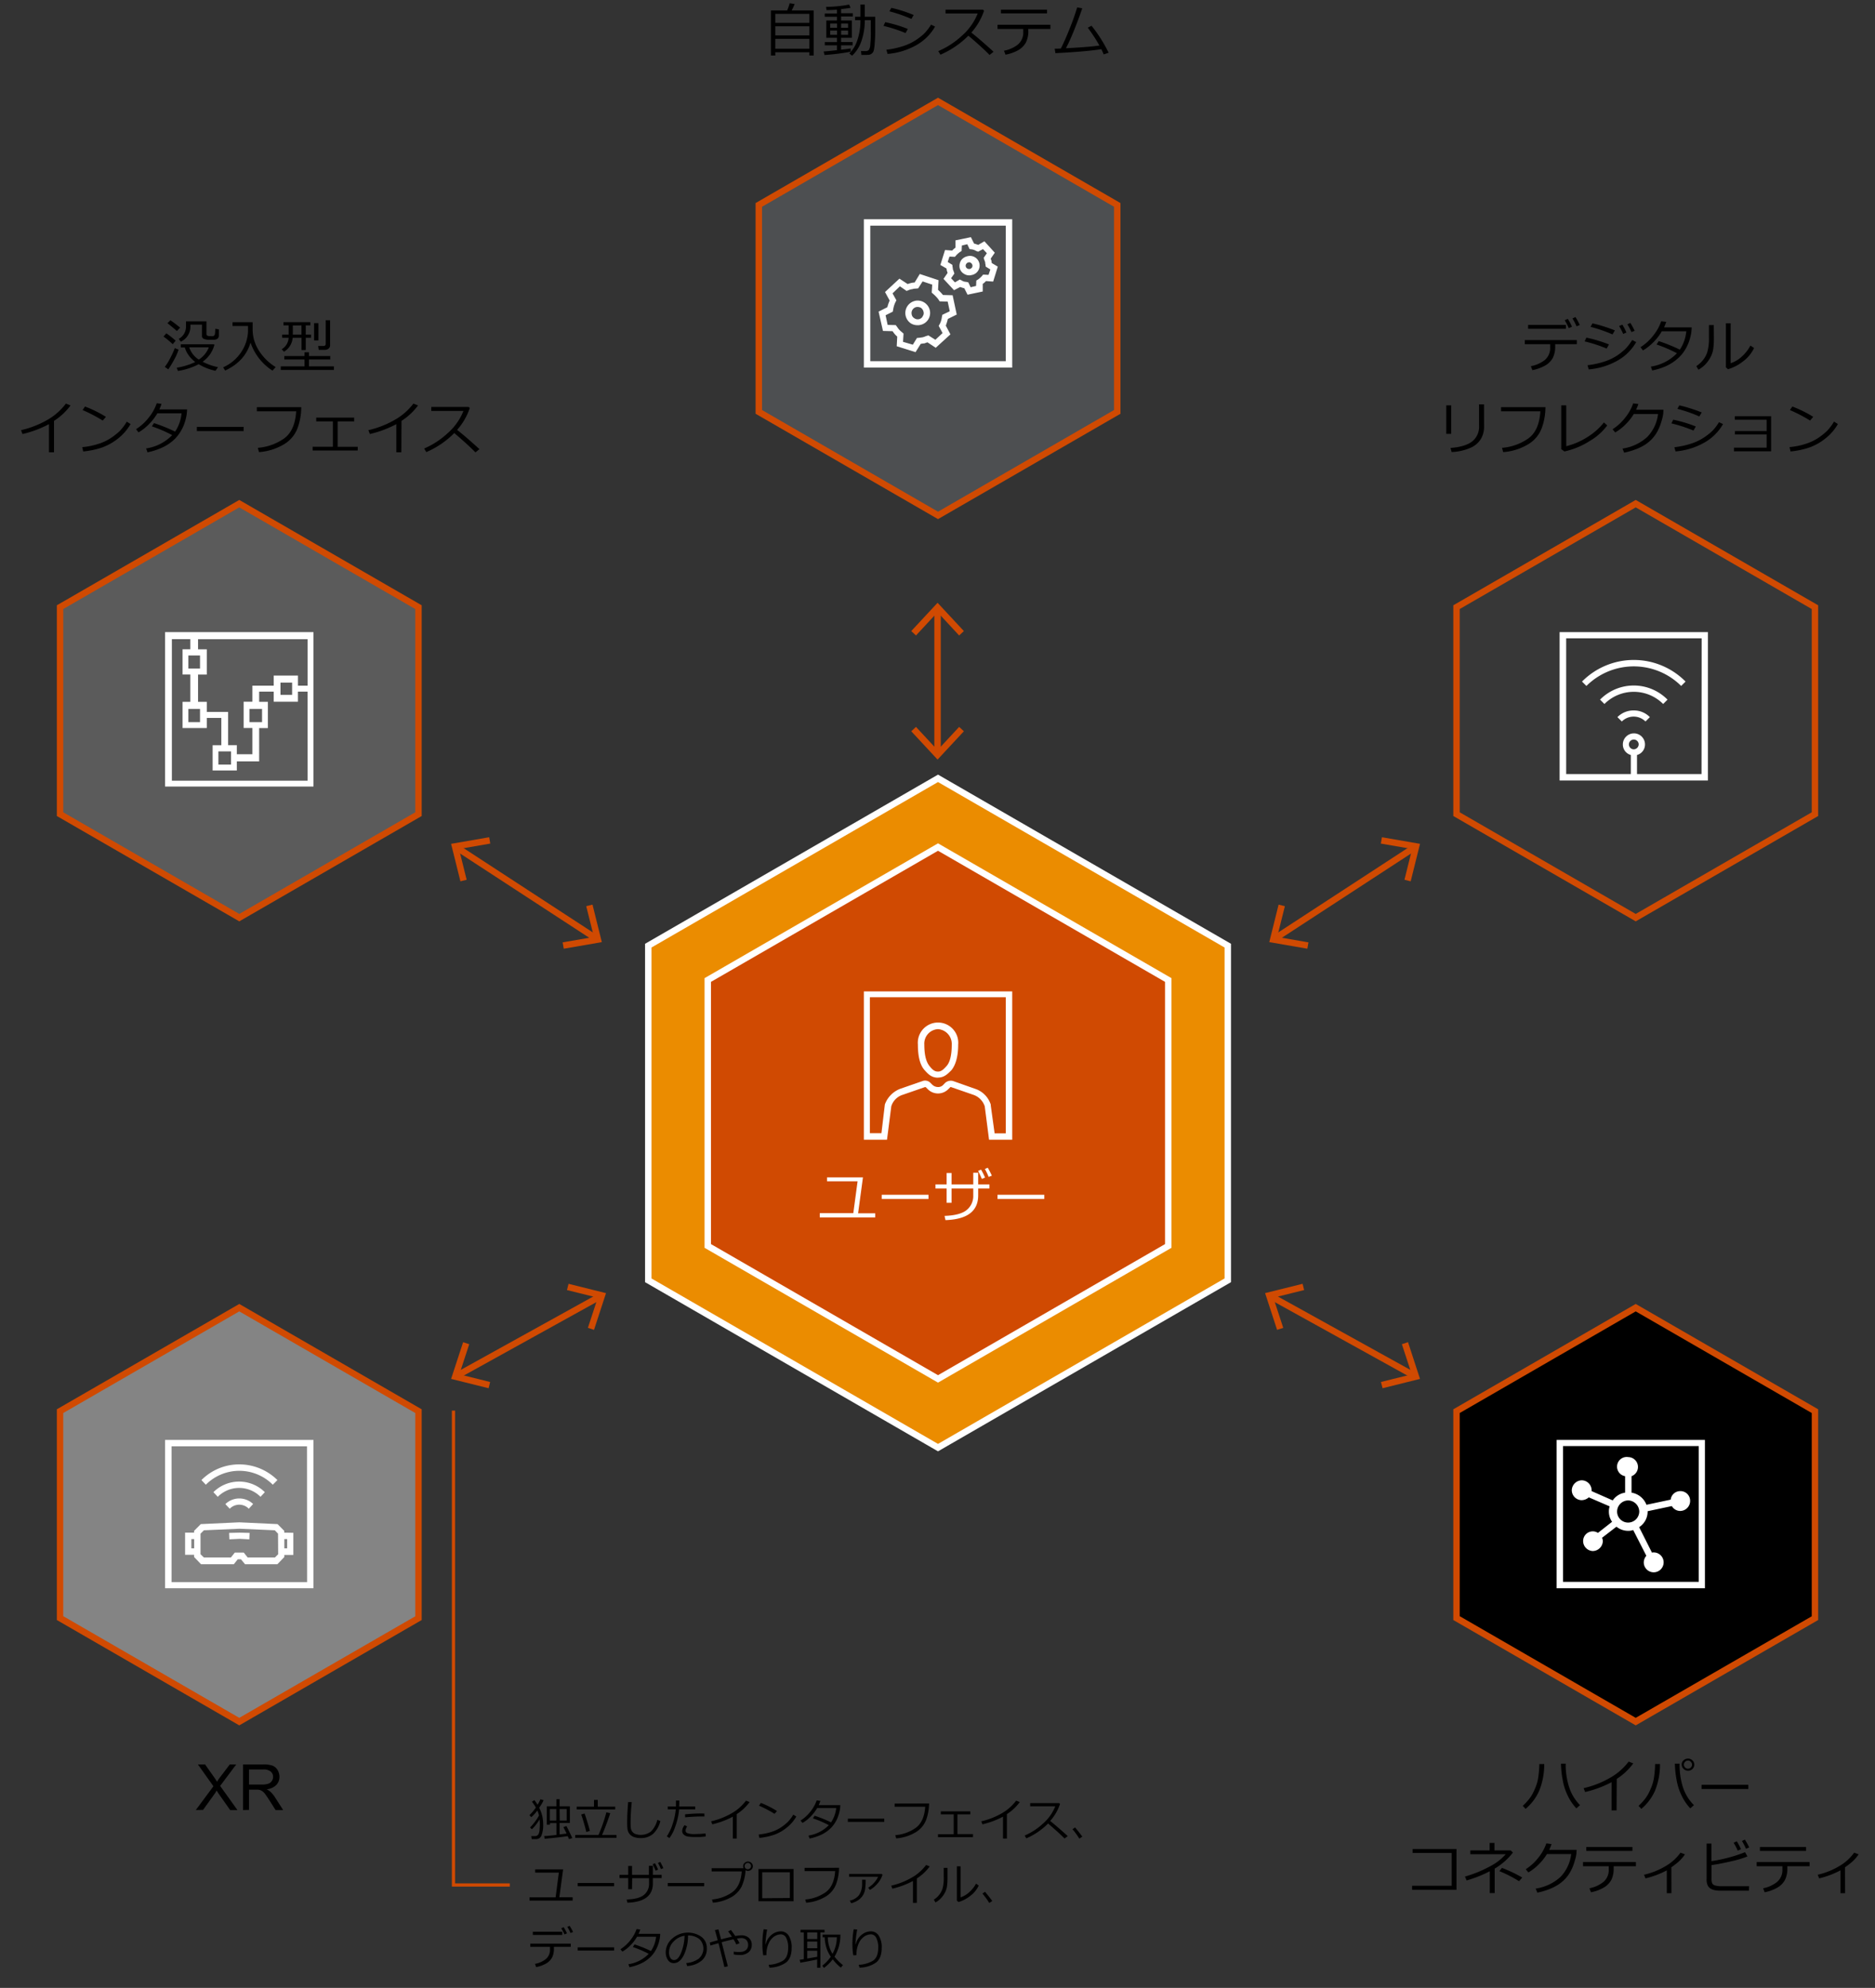 <svg xmlns="http://www.w3.org/2000/svg" viewBox="0 0 583 617.95"><rect x="0" y="0" width="583" height="617.95" fill="#333333" stroke="none"/><defs><style>.cls-1,.cls-11{fill:none;stroke:#d04a02;}.cls-1,.cls-10,.cls-11,.cls-2{stroke-miterlimit:10;}.cls-2{fill:#eb8c00;}.cls-10,.cls-2{stroke:#fff;}.cls-10,.cls-11,.cls-2{stroke-width:2px;}.cls-10,.cls-2,.cls-3,.cls-5,.cls-6,.cls-7,.cls-8,.cls-9{fill-rule:evenodd;}.cls-3{fill:#4d4f51;}.cls-10,.cls-4{fill:#d04a02;}.cls-5{fill:#5b5b5b;}.cls-6{fill:#848484;}.cls-7{fill:#373737;}.cls-12,.cls-9{fill:#fff;}</style></defs><g id="レイヤー_4" data-name="レイヤー 4"><path d="M165.37,568.63l-.56-.54a17.76,17.76,0,0,0,2.79-3.74,8.71,8.71,0,0,0-.52-1.54,12.53,12.53,0,0,1-1.89,2.07l-.57-.63a14.57,14.57,0,0,0,2-2.36,12.09,12.09,0,0,0-1.23-1.81l.76-.5a12,12,0,0,1,1,1.44,11.68,11.68,0,0,0,.88-1.71l1,.3a13.67,13.67,0,0,1-1.38,2.33,11.15,11.15,0,0,1,1.24,5.13,8.67,8.67,0,0,1-.53,3.5,1.71,1.71,0,0,1-1.62,1.12h-1.4l-.15-.92h1.14a1.27,1.27,0,0,0,.74-.21,1.21,1.21,0,0,0,.47-.64,3.86,3.86,0,0,0,.23-1c0-.38.07-.94.08-1.66v-.19a12.45,12.45,0,0,0-.09-1.5A13.36,13.36,0,0,1,165.37,568.63Zm4,3-.17-.89c.84,0,2.11-.15,3.81-.34v-3.68h-2v.5h-1V561.5H173v-2.21h1v2.21h3.19v5.18H174v3.57l2.17-.28c-.43-.92-.77-1.59-1-2l.93-.34c.19.32.51.93.94,1.82s.74,1.53.89,1.93l-1,.31c-.1-.22-.23-.53-.41-.92Q174.26,571.13,169.35,571.59Zm1.6-5.7h2v-3.58h-2Zm3.07,0h2.17v-3.58H174Z"/><path d="M178.85,571.29v-.89h7.24q.57-1.23,1.35-3.45a36.28,36.28,0,0,0,1.09-3.58l1.21.27c-.24.77-.63,1.9-1.19,3.4s-1,2.61-1.35,3.36h4.5v.89Zm.46-8.81v-.87h5.38v-2.1h1.17v2.1h5.43v.87Zm3,7c-.18-.77-.45-1.74-.79-2.93s-.62-2-.82-2.49l1.05-.34c.21.54.51,1.43.89,2.69s.63,2.17.77,2.74Z"/><path d="M205.33,566.08a8,8,0,0,1-2.28,4,5.72,5.72,0,0,1-3.87,1.29,6.32,6.32,0,0,1-1.64-.19,3.47,3.47,0,0,1-1.23-.55,2.86,2.86,0,0,1-.82-.91,3.53,3.53,0,0,1-.39-1.2,17.14,17.14,0,0,1-.09-2.12q0-2.52.3-6.2h1.13a59.66,59.66,0,0,0-.37,6.25c0,.64,0,1.17.05,1.61a2.58,2.58,0,0,0,.39,1.2,2.22,2.22,0,0,0,1.05.84,5.18,5.18,0,0,0,4.82-.75,7.5,7.5,0,0,0,2-3.64Z"/><path d="M211.23,559.71q0,.76-.06,1.83h5v.91h-5a21.28,21.28,0,0,1-1.16,5.21,12.73,12.73,0,0,1-1.86,3.71l-.81-.53a14.85,14.85,0,0,0,1.78-3.78,19.79,19.79,0,0,0,1-4.61h-2.49v-.91h2.55c0-.58,0-1.2,0-1.83Zm8.21,11.16a19,19,0,0,1-2.94.18,17.6,17.6,0,0,1-2.46-.13,2.54,2.54,0,0,1-1.4-.59,1.46,1.46,0,0,1-.52-1.14,2.74,2.74,0,0,1,.78-1.84l.77.44a2.17,2.17,0,0,0-.5,1.29.88.88,0,0,0,.46.73,6.43,6.43,0,0,0,2.62.31,25.93,25.93,0,0,0,3.13-.19Zm-.41-7.11v.89h-.61c-1.64,0-3.43.09-5.38.28L213,564a49.7,49.7,0,0,1,5.28-.28Z"/><path d="M229.08,571.52h-1.21v-6.8a26.57,26.57,0,0,1-6.4,2.38l-.36-.93a23.14,23.14,0,0,0,7-2.87,14.55,14.55,0,0,0,3.84-3.56l1.13.44a14.62,14.62,0,0,1-4,3.74Z"/><path d="M247.6,564.68a11.89,11.89,0,0,1-3,3.46,13.36,13.36,0,0,1-3.81,2.18,20.32,20.32,0,0,1-4.66,1l-.24-1.05a18.48,18.48,0,0,0,4-.82,12,12,0,0,0,3-1.43,15.63,15.63,0,0,0,2.06-1.66,11.62,11.62,0,0,0,1.71-2.27Zm-6-1.73-.77.89A37.25,37.25,0,0,0,236,561.3l.59-.85A28.88,28.88,0,0,1,241.64,563Z"/><path d="M255.08,559.81a11.13,11.13,0,0,1-.52,1.33h6.71c0,.67-.08,1.14-.13,1.44a12.41,12.41,0,0,1-.67,2.38,9.89,9.89,0,0,1-1.16,2.14,9.32,9.32,0,0,1-1.82,1.91,10.94,10.94,0,0,1-2.55,1.51,16,16,0,0,1-3.22,1l-.32-.93a11.14,11.14,0,0,0,6.3-3.23,33.52,33.52,0,0,0-4.93-2.12l.53-.81a38.81,38.81,0,0,1,5.1,2.06,9.64,9.64,0,0,0,1.6-4.44h-5.92a13.12,13.12,0,0,1-2.1,2.71,11.72,11.72,0,0,1-2.46,1.91l-.6-.74a12.25,12.25,0,0,0,3.17-2.92,11.36,11.36,0,0,0,1.84-3.35Z"/><path d="M274.94,566.34H263.63v-1h11.31Z"/><path d="M288.88,560.61a15.17,15.17,0,0,1-.85,4.93,7.72,7.72,0,0,1-3.27,4,13.69,13.69,0,0,1-6.1,1.93l-.28-1a12.78,12.78,0,0,0,6.3-2.23q2.67-1.89,3-6.6h-9.51v-1Z"/><path d="M302.52,571.09H291.65v-.92h4.88V564h-4v-.93h9.17V564h-4v6.14h4.85Z"/><path d="M313.08,571.52h-1.21v-6.8a26.57,26.57,0,0,1-6.4,2.38l-.36-.93a23.14,23.14,0,0,0,7-2.87,14.55,14.55,0,0,0,3.84-3.56l1.13.44a14.62,14.62,0,0,1-4,3.74Z"/><path d="M332,570.76l-1,.75c-1.25-1.28-3-2.84-5.12-4.66a21.43,21.43,0,0,1-6.76,4.61l-.52-.87a19.77,19.77,0,0,0,5.61-3.64,13.93,13.93,0,0,0,3.91-5.45h-7.8v-1h9l.28.26a15,15,0,0,1-3.07,5.29Q328.66,567.74,332,570.76Z"/><path d="M336.53,570.94l-.94.6a21.88,21.88,0,0,0-2.12-2.91l.8-.56C335.27,569.25,336,570.2,336.53,570.94Z"/><path d="M178.05,590.8h-13.4v-1h8.11l1-7.69H166.4v-1h8.69l-1.17,8.67h4.13Z"/><path d="M190.94,586.34H179.63v-1h11.31Z"/><path d="M196.52,587.27h-1.19v-3.46h-2.7v-1h2.7v-2.76h1.19v2.76h5.25V580H203v2.81h2.72v1H203v1.66q0,5.73-7.91,6l-.23-1q3.84-.13,5.39-1.46a4.34,4.34,0,0,0,1.56-3.48v-1.69h-5.25Zm8.1-6.09-.77.32c-.18-.45-.49-1.1-.91-2l.72-.3A16.53,16.53,0,0,1,204.62,581.18Zm1.65-.46-.78.29a11.9,11.9,0,0,0-.91-1.91l.7-.31A19,19,0,0,1,206.27,580.72Z"/><path d="M218.94,586.34H207.63v-1h11.31Z"/><path d="M231.82,581.37a14.07,14.07,0,0,1-1.24,5.1,8.13,8.13,0,0,1-3.27,3.32,14,14,0,0,1-5.64,1.68l-.28-1a12.7,12.7,0,0,0,6.24-2.23c1.78-1.26,2.77-3.42,3-6.5h-9.36v-1h9.93a1.42,1.42,0,0,1-.14-.63,1.37,1.37,0,0,1,.44-1,1.58,1.58,0,0,1,1.1-.43,1.46,1.46,0,0,1,1.05.42,1.41,1.41,0,0,1,.44,1.05,1.36,1.36,0,0,1-.43,1,1.55,1.55,0,0,1-1.06.43A1.5,1.5,0,0,1,231.82,581.37Zm.71-.31a1,1,0,0,0,.69-.28.92.92,0,0,0,.3-.69,1,1,0,0,0-.29-.7.93.93,0,0,0-.7-.29,1,1,0,0,0-1,1,.94.94,0,0,0,.29.69A1,1,0,0,0,232.53,581.06Z"/><path d="M246.75,591H235.84v-10h10.91Zm-1.16-1V582H237v8.08Z"/><path d="M260.88,580.61a15.17,15.17,0,0,1-.85,4.93,7.72,7.72,0,0,1-3.27,4,13.69,13.69,0,0,1-6.1,1.93l-.28-1a12.78,12.78,0,0,0,6.3-2.23q2.67-1.89,3-6.6h-9.51v-1Z"/><path d="M274.41,582.77a7.91,7.91,0,0,1-1.39,2.54,9.4,9.4,0,0,1-2.54,2.19l-.53-.71a7.31,7.31,0,0,0,1.71-1.39,7.46,7.46,0,0,0,1.37-2h-9v-.88H274.1Zm-5.25,1.55a18.21,18.21,0,0,1-.21,3.19,4.78,4.78,0,0,1-.88,2,5,5,0,0,1-1.71,1.46,6.64,6.64,0,0,1-1.69.66l-.44-.8a5.14,5.14,0,0,0,2.82-1.65,5.91,5.91,0,0,0,1-3.29v-1.58Z"/><path d="M285.08,591.52h-1.21v-6.8a26.57,26.57,0,0,1-6.4,2.38l-.36-.93a23.14,23.14,0,0,0,7-2.87,14.55,14.55,0,0,0,3.84-3.56l1.13.44a14.62,14.62,0,0,1-4,3.74Z"/><path d="M294.61,583.7a18.55,18.55,0,0,1-.15,2.63,6,6,0,0,1-.65,2,8,8,0,0,1-1.28,1.78,6.5,6.5,0,0,1-1.66,1.27l-.51-.86a6.84,6.84,0,0,0,1.58-1.39,6.28,6.28,0,0,0,1.11-2,12.24,12.24,0,0,0,.39-3.6v-2.89h1.17Zm9.72,2.44a8.74,8.74,0,0,1-2.7,3.25,10.68,10.68,0,0,1-3.61,1.87l-.5-.46V580.16h1.15v9.65a7.68,7.68,0,0,0,2.45-1.39,9.76,9.76,0,0,0,2.36-2.88Z"/><path d="M308.53,590.94l-.94.6a21.88,21.88,0,0,0-2.12-2.91l.8-.56C307.27,589.25,308,590.2,308.53,590.94Z"/><path d="M172.23,605.69a6,6,0,0,1-.57,2.82,4.82,4.82,0,0,1-1.8,1.82,9.56,9.56,0,0,1-3.15,1.15l-.36-1a7.65,7.65,0,0,0,3.4-1.52,3.76,3.76,0,0,0,1.26-3.06v-.71h-6.13v-1h12.59v1h-5.24Zm2.59-4.2h-9.14v-1h9.14Zm1.48-.51-.78.35a15.91,15.91,0,0,0-1-1.91l.73-.34A13.18,13.18,0,0,1,176.3,601Zm1.88-.41-.78.32a13,13,0,0,0-1-1.9l.72-.33A17.26,17.26,0,0,1,178.18,600.57Z"/><path d="M190.94,606.34H179.63v-1h11.31Z"/><path d="M199.08,599.81a11.13,11.13,0,0,1-.52,1.33h6.71c0,.67-.08,1.14-.13,1.44a12.41,12.41,0,0,1-.67,2.38,9.89,9.89,0,0,1-1.16,2.14,9.32,9.32,0,0,1-1.82,1.91,10.94,10.94,0,0,1-2.55,1.51,16,16,0,0,1-3.22,1l-.32-.93a11.14,11.14,0,0,0,6.3-3.23,33.52,33.52,0,0,0-4.93-2.12l.53-.81a38.81,38.81,0,0,1,5.1,2.06,9.64,9.64,0,0,0,1.6-4.44h-5.92a13.12,13.12,0,0,1-2.1,2.71,11.72,11.72,0,0,1-2.46,1.91l-.6-.74a12.25,12.25,0,0,0,3.17-2.92,11.36,11.36,0,0,0,1.84-3.35Z"/><path d="M213.65,611.15l-.27-.92a7.76,7.76,0,0,0,3.76-1.28,4.11,4.11,0,0,0,.31-6.19,5.62,5.62,0,0,0-3.52-1.11,14.19,14.19,0,0,1-1.32,6.14q-1.25,2.46-3.12,2.46a2.11,2.11,0,0,1-1.83-1,4.21,4.21,0,0,1-.66-2.4,5.62,5.62,0,0,1,2-4.22,7.36,7.36,0,0,1,9.08-.57,4.25,4.25,0,0,1,1.69,3.56,4.71,4.71,0,0,1-1.7,3.93A7.94,7.94,0,0,1,213.65,611.15Zm-.8-9.41a5.82,5.82,0,0,0-3.41,1.8,4.75,4.75,0,0,0-1.42,3.37,3.18,3.18,0,0,0,.41,1.69,1.31,1.31,0,0,0,1.16.7c.86,0,1.6-.8,2.23-2.39A14.88,14.88,0,0,0,212.85,601.74Z"/><path d="M226.31,611.24l-1.08.22q-.51-2.31-1.83-7.41c-.87.24-1.7.49-2.51.73l-.18-.94,2.45-.7c-.32-1.25-.62-2.3-.88-3.15l1.1-.24.83,3.11c1.28-.35,2.41-.62,3.37-.82-.42-.63-.81-1.18-1.17-1.64l.86-.46c.28.34.73,1,1.36,1.89a11.3,11.3,0,0,1,1.92-.22,3.26,3.26,0,0,1,2.32.82,2.79,2.79,0,0,1,.88,2.17,2.88,2.88,0,0,1-1,2.26,4.1,4.1,0,0,1-2.77.86,9,9,0,0,1-1.83-.17l0-.88a9.13,9.13,0,0,0,1.53.12,6.38,6.38,0,0,0,1.13-.08,2.44,2.44,0,0,0,.92-.37,1.91,1.91,0,0,0,.66-.72,2.11,2.11,0,0,0,.23-1,2.15,2.15,0,0,0-.56-1.57,2.07,2.07,0,0,0-1.55-.58,8.85,8.85,0,0,0-1.37.15,15.77,15.77,0,0,1,.81,1.43l-1,.41a12.21,12.21,0,0,0-.89-1.62c-1,.22-2.25.52-3.67.91Z"/><path d="M239.26,611.65l-.25-.89a9.24,9.24,0,0,0,4.5-1.31c1-.71,1.56-2,1.56-4a6.35,6.35,0,0,0-.63-3.08,1.84,1.84,0,0,0-1.65-1.07,3.86,3.86,0,0,0-2,.63,5,5,0,0,0-1.76,2.13,8.22,8.22,0,0,0-.72,3.7l-1,.06a22,22,0,0,1-.26-3.53,24.6,24.6,0,0,1,.4-4.57l1.08.09a33.91,33.91,0,0,0-.55,4.56h.1a5.32,5.32,0,0,1,1.84-2.93,4.52,4.52,0,0,1,2.82-1.07,2.86,2.86,0,0,1,2.49,1.33,6.66,6.66,0,0,1,.92,3.81c0,2.13-.59,3.65-1.75,4.55A9.18,9.18,0,0,1,239.26,611.65Z"/><path d="M254.08,609.12q-2.46.51-5.23,1l-.2-.92,1.27-.18V600.7h-1v-.82h7.46v.82h-1.3v11h-1ZM251,600.7v2.06h3.11V600.7Zm0,2.85v2.07h3.11v-2.07Zm0,5.26c1.24-.2,2.27-.38,3.11-.54V606.4H251Zm8.49-.55a15.72,15.72,0,0,0,2.61,2.61l-.65.78a13.55,13.55,0,0,1-2.52-2.59,13.36,13.36,0,0,1-2.73,2.68l-.52-.7a12.72,12.72,0,0,0,2.65-2.79,10.3,10.3,0,0,1-1.26-2.43,12.92,12.92,0,0,1-.65-3.61h-.65v-.84h5.53A12.88,12.88,0,0,1,259.46,608.26Zm-.62-.93a10.71,10.71,0,0,0,1.33-5.12h-2.81A10,10,0,0,0,258.84,607.33Z"/><path d="M267.26,611.65l-.25-.89a9.24,9.24,0,0,0,4.5-1.31c1-.71,1.56-2,1.56-4a6.35,6.35,0,0,0-.63-3.08,1.84,1.84,0,0,0-1.65-1.07,3.86,3.86,0,0,0-2,.63,5,5,0,0,0-1.76,2.13,8.22,8.22,0,0,0-.72,3.7l-1,.06a22,22,0,0,1-.26-3.53,24.6,24.6,0,0,1,.4-4.57l1.08.09a33.91,33.91,0,0,0-.55,4.56h.1a5.32,5.32,0,0,1,1.84-2.93,4.52,4.52,0,0,1,2.82-1.07,2.86,2.86,0,0,1,2.49,1.33,6.66,6.66,0,0,1,.92,3.81c0,2.13-.59,3.65-1.75,4.55A9.18,9.18,0,0,1,267.26,611.65Z"/><polyline class="cls-1" points="141 438.5 141 585.96 158.51 585.96"/><polygon class="cls-2" points="381.76 397.99 381.76 293.96 291.66 241.95 201.57 293.96 201.57 397.99 291.66 450 381.76 397.99"/><polygon class="cls-3" points="235.94 128.04 235.94 63.69 291.66 31.52 347.39 63.69 347.39 128.04 291.66 160.21 235.94 128.04"/><path class="cls-4" d="M291.66,32.67l54.73,31.6v63.19l-54.73,31.6-54.72-31.6V64.27l54.72-31.6m0-2.3L234.94,63.12v65.5l56.72,32.75,56.73-32.75V63.12L291.66,30.37Z"/><polygon class="cls-5" points="18.67 253.08 18.67 188.74 74.4 156.56 130.12 188.74 130.12 253.08 74.4 285.26 18.67 253.08"/><path class="cls-4" d="M74.4,157.72l54.72,31.6v63.19L74.4,284.1,19.67,252.51V189.32l54.73-31.6m0-2.31L17.67,188.16v65.5L74.4,286.41l56.72-32.75v-65.5L74.4,155.41Z"/><polygon class="cls-6" points="18.67 503.01 18.67 438.67 74.4 406.49 130.12 438.67 130.12 503.01 74.4 535.19 18.67 503.01"/><path class="cls-4" d="M74.4,407.65l54.72,31.59v63.19L74.4,534l-54.73-31.6V439.24L74.4,407.65m0-2.31L17.67,438.09v65.5L74.4,536.34l56.72-32.75v-65.5L74.4,405.34Z"/><polygon class="cls-7" points="452.88 253.08 452.88 188.74 508.6 156.56 564.33 188.74 564.33 253.08 508.6 285.26 452.88 253.08"/><path class="cls-4" d="M508.6,157.72l54.73,31.6v63.19L508.6,284.1l-54.72-31.59V189.32l54.72-31.6m0-2.31-56.72,32.75v65.5l56.72,32.75,56.73-32.75v-65.5L508.6,155.41Z"/><polygon class="cls-8" points="452.88 503.01 452.88 438.67 508.6 406.49 564.33 438.67 564.33 503.01 508.6 535.19 452.88 503.01"/><path class="cls-4" d="M508.6,407.65l54.73,31.59v63.19L508.6,534l-54.72-31.6V439.24l54.72-31.59m0-2.31-56.72,32.75v65.5l56.72,32.75,56.73-32.75v-65.5L508.6,405.34Z"/><path class="cls-9" d="M89.29,481.31h-.88v-2.88h.88Zm-2.8,1.84-1,1H77l-1.2-1.52H73l-1.2,1.52h-8.4l-1.05-1v-6.4l1.05-1.05,11.05-.48,11,.48,1,1.05Zm-26.11-1.84H59.5v-2.88h.88Zm28-4.88v-.56l-2.08-2.09-11.93-.56-11.94.56-2.08,2.09v.56h-2.8v6.88h2.8V484l2.16,2.25H72.71l1.21-1.53h1l1.28,1.53H86.25L88.41,484v-.64h2.8v-6.88Zm-9.69-8.89L77.36,469a4.12,4.12,0,0,0-5.93,0l-1.36-1.44A6.23,6.23,0,0,1,78.72,467.54ZM81,465.29a9.38,9.38,0,0,0-13.29,0l-1.36-1.44a11.36,11.36,0,0,1,16,0ZM64,461.53l-1.37-1.44a16.56,16.56,0,0,1,11.78-4.88,16.88,16.88,0,0,1,11.85,4.88l-1.44,1.44a14.7,14.7,0,0,0-20.82,0Zm10.49,14.9,3.12.08-.08,2-3-.16-3.21.16-.08-2Zm21,15.37H53.34V449.6H95.46ZM51.33,447.6v46.12H97.46V447.6Z"/><path class="cls-9" d="M95.65,213.14h-3V210H85.1v3.14H78.47v5H75.75v8.16h2.72v8.16H73.64v-2.82H70.93V221.31H64.3v-3.14H61.58v-8.48H64.3v-7.85H61.58V198.7H95.65ZM87.21,216V212.2h3.62V216Zm-9.65,8.48v-4.09h3.92v4.09Zm-5.73,9.1v4.09H67.91v-4.09Zm-9.64-13.19v4.09H58.57v-4.09Zm0-16.64v4.08H58.57v-4.08Zm33.46,38.94H53.44v-44h5.73v3.14H56.76v7.85h2.41v8.48H56.76v8.16H64.3v-3.14h4.52v8.48H66.11v7.85h7.53v-2.83h6.94V226.33h2.71v-8.16H80.58V215H85.1v3.14h7.54V215h3ZM51.33,196.5v48H97.46v-48Z"/><path class="cls-9" d="M506.26,466.42a3.52,3.52,0,0,1,3.44,3.44,3.47,3.47,0,0,1-3.44,3.44,3.42,3.42,0,0,1-3.45-3.44A3.47,3.47,0,0,1,506.26,466.42Zm-14.5-.08a3.48,3.48,0,0,0,2.25-.88l6.48,2.8a5.16,5.16,0,0,0-.24,1.6,5.58,5.58,0,0,0,1,3.2l-4.4,3.45a2.88,2.88,0,0,0-1.6-.48,3,3,0,0,0-3,3,3.12,3.12,0,0,0,3,3.12,3.18,3.18,0,0,0,3.12-3.12,2.76,2.76,0,0,0-.24-1l4.48-3.45a5.74,5.74,0,0,0,3.69,1.29,4.41,4.41,0,0,0,1.52-.25l4.08,8a3.2,3.2,0,0,0-.8,2.08,3.09,3.09,0,1,0,3.13-3.12,1.21,1.21,0,0,0-.57.08l-4-7.93a5.75,5.75,0,0,0,2.64-4.88v-.08l7.53-1.6a3,3,0,0,0,2.64,1.52,3.12,3.12,0,0,0,3.05-3.12,3,3,0,0,0-3.05-3.05,3,3,0,0,0-3,2.65l-7.53,1.6A6,6,0,0,0,507.3,464v-5.12a3.06,3.06,0,0,0-1-5.93,3,3,0,0,0-1,5.93V464a5.62,5.62,0,0,0-3.85,2.41l-6.56-2.89v-.24a3.12,3.12,0,0,0-3.05-3.12,3.18,3.18,0,0,0-3.12,3.12A3.12,3.12,0,0,0,491.76,466.34Zm36.44,25.38H486v-42.2h42.2ZM484,447.6v46.12h46.12V447.6Z"/><path class="cls-9" d="M312.72,112.27H270.6V70.15h42.12ZM268.6,68.15v46.12h46.13V68.15ZM300.47,82a.82.82,0,0,1,.64-.4.29.29,0,0,1,.24-.08,1.19,1.19,0,0,1,1,.88,1,1,0,0,1-.16.8c-.16.16-.4.4-.64.4a1.08,1.08,0,0,1-1.28-.8A1,1,0,0,1,300.47,82Zm-.72,3.12a2.88,2.88,0,0,0,1.6.48,1.76,1.76,0,0,0,.64-.08,3,3,0,1,0-1.28-5.84A3.18,3.18,0,0,0,298.79,81a3.37,3.37,0,0,0-.4,2.32A2.84,2.84,0,0,0,299.75,85.12Zm-3-.08-.24-.72c-.08-.24-.16-.4-.24-.64a2,2,0,0,0-.08-.64l-.08-.72-1.44-.88.56-1.68,1.68.08.48-.56a9.59,9.59,0,0,1,1-.88L299,78l.08-1.68,1.68-.4.72,1.52.72.08a3.58,3.58,0,0,1,1.29.48l.64.24,1.52-.8,1.2,1.28-1,1.44.24.72c.08.24.16.4.24.64a2,2,0,0,0,.08.64l.08.72,1.44.88-.56,1.68-1.68-.08-.48.56a8.66,8.66,0,0,1-1,.89l-.64.4-.08,1.68-1.69.4-.72-1.52-.72-.16a2.42,2.42,0,0,1-1.28-.4l-.64-.32-1.52.88-1.2-1.28Zm11.61-3.28c0-.24-.08-.48-.08-.72a5.51,5.51,0,0,1-.24-.64l1.28-1.84L306.08,75l-1.92,1.13a11.6,11.6,0,0,0-1.28-.41l-1-2-4.8,1V77a5.51,5.51,0,0,0-1,.88l-2.24-.16-1.45,4.64,1.93,1.12c0,.24.08.48.08.64l.24.72-1.28,1.85,3.28,3.52,1.92-1a11.39,11.39,0,0,0,1.28.4l1,2,4.73-1V88.25a5.51,5.51,0,0,0,1-.88l2.24.16,1.44-4.65ZM293,97.86l-.16.8a5.85,5.85,0,0,1-.57,1.92l-.4.72,1.21,2.24-2.25,2.08-2.16-1.36-.8.24a6.08,6.08,0,0,1-.88.32c-.32.08-.64.08-1,.16l-.88.08-1.28,2.09-3.05-.89.16-2.56-.64-.56A5.52,5.52,0,0,1,279,101.7l-.48-.64L276,101l-.64-3,2.24-1.12.16-.89a8.08,8.08,0,0,1,.56-1.84l.4-.8-1.2-2.16L279.81,89l2.08,1.44.81-.32a4.22,4.22,0,0,1,1-.24,3,3,0,0,1,1-.16l.8-.08,1.36-2.16,3,1-.16,2.48.64.56a11.24,11.24,0,0,1,1.36,1.44l.48.72,2.49.08.64,3Zm4.48-.08-1.28-6-3-.08a14.46,14.46,0,0,0-1.53-1.6l.16-3-5.84-1.93-1.6,2.65a5.4,5.4,0,0,0-1.12.16,8,8,0,0,0-1.05.32l-2.56-1.68-4.48,4.16,1.44,2.64a12.92,12.92,0,0,0-.72,2.08l-2.72,1.37,1.36,6,3,.08a7.28,7.28,0,0,0,1.44,1.68l-.16,3,5.85,1.84,1.6-2.56a6.28,6.28,0,0,1,1.12-.16c.32-.08.64-.25,1-.33l2.56,1.69,4.57-4.17-1.44-2.72a15.8,15.8,0,0,0,.64-2.08Zm-10.57.56a1.79,1.79,0,0,1-2.64.56,1.64,1.64,0,0,1-.8-1.2,1.9,1.9,0,0,1,1.44-2.25,2.22,2.22,0,0,1,1.44.24,2,2,0,0,1,.8,1.21A1.55,1.55,0,0,1,286.86,98.34Zm-2.4-4.81a3.87,3.87,0,0,0-1.28,7,3.88,3.88,0,0,0,2.08.56,2.47,2.47,0,0,0,.8-.08,3.79,3.79,0,0,0,3-4.56A3.89,3.89,0,0,0,284.46,93.53Z"/><path class="cls-9" d="M508,220.84a7,7,0,0,1,5,2.08l-1.36,1.36a5.21,5.21,0,0,0-7.36,0l-1.37-1.36A7.05,7.05,0,0,1,508,220.84Zm10.49-3.36-1.36,1.36a12.9,12.9,0,0,0-18.26,0l-1.36-1.36A14.73,14.73,0,0,1,518.48,217.48Zm-25.22-4.25-1.37-1.36a22.65,22.65,0,0,1,32.2,0l-1.37,1.36a20.88,20.88,0,0,0-29.46,0Zm35.79,27.39H509v-5.93a3.36,3.36,0,0,0,2.48-3.28,3.44,3.44,0,0,0-6.88,0,3.36,3.36,0,0,0,2.48,3.28v5.93h-20.1v-42.2h42.12ZM508,232.93a1.52,1.52,0,1,1,1.52-1.52A1.57,1.57,0,0,1,508,232.93ZM484.93,196.5v46.12h46.12V196.5Z"/><polygon class="cls-10" points="363.25 387.31 363.25 304.64 291.66 263.31 220.07 304.64 220.07 387.31 291.66 428.64 363.25 387.31"/><line class="cls-11" x1="291.52" y1="189.55" x2="291.52" y2="233.95"/><polygon class="cls-4" points="283.34 196.17 284.81 197.54 291.52 190.31 298.23 197.54 299.7 196.17 291.52 187.38 283.34 196.17"/><polygon class="cls-4" points="283.34 227.32 284.81 225.96 291.52 233.18 298.23 225.96 299.7 227.32 291.52 236.12 283.34 227.32"/><line class="cls-11" x1="439.71" y1="263.49" x2="396.48" y2="291.68"/><polygon class="cls-4" points="429.69 260.26 429.35 262.23 439.07 263.91 436.69 273.48 438.63 273.96 441.53 262.31 429.69 260.26"/><polygon class="cls-4" points="397.56 281.21 399.51 281.69 397.12 291.26 406.84 292.94 406.5 294.91 394.66 292.86 397.56 281.21"/><line class="cls-11" x1="439.63" y1="427.59" x2="395.26" y2="403.02"/><polygon class="cls-4" points="437.8 417.22 435.89 417.85 438.96 427.22 429.39 429.59 429.88 431.54 441.53 428.64 437.8 417.22"/><polygon class="cls-4" points="405.02 399.08 405.5 401.02 395.93 403.39 399 412.77 397.09 413.39 393.36 401.97 405.02 399.08"/><line class="cls-11" x1="142.08" y1="263.49" x2="185.31" y2="291.68"/><polygon class="cls-4" points="143.16 273.96 145.1 273.48 142.72 263.91 152.44 262.23 152.1 260.26 140.26 262.31 143.16 273.96"/><polygon class="cls-4" points="175.29 294.91 174.95 292.94 184.67 291.26 182.28 281.69 184.23 281.21 187.13 292.87 175.29 294.91"/><line class="cls-11" x1="142.16" y1="427.59" x2="186.54" y2="403.02"/><polygon class="cls-4" points="151.92 431.54 152.4 429.6 142.83 427.22 145.9 417.85 144 417.23 140.26 428.64 151.92 431.54"/><polygon class="cls-4" points="184.7 413.39 182.8 412.77 185.87 403.4 176.29 401.02 176.78 399.08 188.43 401.98 184.7 413.39"/><path class="cls-9" d="M291.66,319.91a4.61,4.61,0,0,1,4.27,4.8c0,3.2-.53,5.46-1.6,6.66s-1.73,1.74-2.67,1.74-1.6-.4-2.66-1.74-1.6-3.46-1.6-6.66A4.51,4.51,0,0,1,291.66,319.91Zm0,15.06c1.87,0,2.94-1.06,4.14-2.26,1.33-1.6,2.13-4.27,2.13-8a6.29,6.29,0,1,0-12.53,0c0,3.73.67,6.4,2.13,8C288.6,333.91,289.66,335,291.66,335Zm21.07,17.33h-3.47l-1.2-8.66v-.27a7.6,7.6,0,0,0-4.93-4.93l-6.8-2.4a2.64,2.64,0,0,0-2.4.53l-.53.54a2.17,2.17,0,0,1-1.74.8,2.64,2.64,0,0,1-1.86-.8l-.54-.54A2.29,2.29,0,0,0,287,336l-6.93,2.4a8.23,8.23,0,0,0-4.94,4.93l-1.06,8.93h-3.6V310h42.26ZM268.6,308.18V354.3h7.2l1.33-10.39a5.41,5.41,0,0,1,3.6-3.6l6.93-2.4a.42.42,0,0,1,.27.13l.53.53a4.49,4.49,0,0,0,6.4,0l.54-.53c.13-.13.13-.13.26-.13l6.94,2.4a5.65,5.65,0,0,1,3.59,3.6l1.34,10.39h7.2V308.18Z"/><path class="cls-12" d="M272.13,378.44H254.9v-1.32h10.42l1.33-9.9h-9.5V366h11.17l-1.51,11.16h5.32Z"/><path class="cls-12" d="M288.7,372.71H274.16V371.4H288.7Z"/><path class="cls-12" d="M295.87,373.9h-1.53v-4.45h-3.47v-1.27h3.47v-3.55h1.53v3.55h6.75v-3.62h1.53v3.62h3.5v1.27h-3.5v2.13q0,7.37-10.17,7.7l-.29-1.31q4.94-.18,6.93-1.87a5.6,5.6,0,0,0,2-4.48v-2.17h-6.75Zm10.42-7.83-1,.41c-.24-.58-.63-1.41-1.17-2.5l.92-.4A20.63,20.63,0,0,1,306.29,366.07Zm2.11-.6-1,.38a18,18,0,0,0-1.17-2.46l.9-.4A25.83,25.83,0,0,1,308.4,365.47Z"/><path class="cls-12" d="M324.7,372.71H310.16V371.4H324.7Z"/><path d="M483.56,107.61a7.91,7.91,0,0,1-.73,3.63,6.2,6.2,0,0,1-2.32,2.35,12.91,12.91,0,0,1-4.05,1.47l-.46-1.24a9.88,9.88,0,0,0,4.37-1.94,4.86,4.86,0,0,0,1.62-3.94V107h-7.88v-1.28h16.18V107h-6.73Zm3.33-5.4H475.14V101h11.75Zm1.9-.65-1,.45a19.88,19.88,0,0,0-1.27-2.46l.95-.43A17.74,17.74,0,0,1,488.79,101.56Zm2.41-.53-1,.41A18.35,18.35,0,0,0,488.94,99l.92-.44A21.12,21.12,0,0,1,491.2,101Z"/><path d="M500.28,107.07l-.72,1.28a44.88,44.88,0,0,0-6.85-2.23l.55-1.16A42.87,42.87,0,0,1,500.28,107.07Zm8.47-.73a15.42,15.42,0,0,1-5.89,5.8,21.85,21.85,0,0,1-8.88,2.69l-.36-1.3a26.11,26.11,0,0,0,5.31-1.16,16,16,0,0,0,3.89-1.86,18.87,18.87,0,0,0,2.56-2.05,15.29,15.29,0,0,0,2.12-2.76Zm-6.63-3.63-.74,1.25a45.21,45.21,0,0,0-6.83-2.36l.6-1.07a33.52,33.52,0,0,1,3.29.87C499.81,101.83,501,102.26,502.12,102.71Zm3.59.65-1,.45a19.88,19.88,0,0,0-1.27-2.46l1-.43A19.16,19.16,0,0,1,505.71,103.36Zm2.56-.53-1,.41a17.09,17.09,0,0,0-1.26-2.43l.92-.43A22.27,22.27,0,0,1,508.27,102.83Z"/><path d="M518.08,100.05a13.64,13.64,0,0,1-.67,1.72H526a17.81,17.81,0,0,1-.16,1.84,15.88,15.88,0,0,1-.86,3.07,13.88,13.88,0,0,1-1.49,2.75,12,12,0,0,1-2.34,2.45,14,14,0,0,1-3.28,2,21.4,21.4,0,0,1-4.14,1.29l-.42-1.21a14.31,14.31,0,0,0,8.11-4.15,43.62,43.62,0,0,0-6.34-2.72l.68-1.05a51.68,51.68,0,0,1,6.56,2.65,12.2,12.2,0,0,0,2-5.71h-7.61a16.24,16.24,0,0,1-2.7,3.48,15.15,15.15,0,0,1-3.16,2.47l-.77-1a15.64,15.64,0,0,0,4.07-3.75,14.43,14.43,0,0,0,2.37-4.31Z"/><path d="M532.9,105.06a23.85,23.85,0,0,1-.19,3.38,7.78,7.78,0,0,1-.84,2.56,9.9,9.9,0,0,1-1.64,2.29,8.5,8.5,0,0,1-2.14,1.63l-.65-1.11a8.68,8.68,0,0,0,2-1.79,7.8,7.8,0,0,0,1.43-2.62,15.57,15.57,0,0,0,.5-4.63v-3.71h1.5Zm12.5,3.13a11.18,11.18,0,0,1-3.47,4.18,13.83,13.83,0,0,1-4.65,2.41l-.64-.6V100.5h1.48v12.41a9.65,9.65,0,0,0,3.15-1.78,12.77,12.77,0,0,0,3-3.71Z"/><path d="M451.23,134.87H449.7V126h1.53Zm10.22-2.16a7.38,7.38,0,0,1-1,3.75,7.08,7.08,0,0,1-3.23,2.75,16.23,16.23,0,0,1-5.86,1.31l-.34-1.27q4.63-.37,6.75-2.05a5.79,5.79,0,0,0,2.12-4.84v-6.67h1.53Z"/><path d="M480.53,126.57a19.17,19.17,0,0,1-1.09,6.34,9.87,9.87,0,0,1-4.2,5.15,17.53,17.53,0,0,1-7.85,2.48l-.36-1.33a16.43,16.43,0,0,0,8.11-2.87q3.44-2.43,3.81-8.48H466.73v-1.29Z"/><path d="M499.74,132.24a18,18,0,0,1-5.43,4.84,24.32,24.32,0,0,1-7.87,3.26l-1-.73V126H487v12.7a22.05,22.05,0,0,0,6.71-2.92,19.54,19.54,0,0,0,5-4.46Z"/><path d="M509.42,125.58a11.54,11.54,0,0,1-.73,1.8h8.53l-.07,1.22a12.26,12.26,0,0,1-.45,2.05,19.75,19.75,0,0,1-.67,2,14.16,14.16,0,0,1-1,2,12.14,12.14,0,0,1-1.57,2,12.31,12.31,0,0,1-2.14,1.7,15.85,15.85,0,0,1-2.83,1.36,22.58,22.58,0,0,1-3.48,1l-.52-1.27a14.5,14.5,0,0,0,7.72-3.63,12.29,12.29,0,0,0,3.33-7.11H508a16.8,16.8,0,0,1-2.57,3.23,15.67,15.67,0,0,1-3.21,2.5l-.82-1a15.43,15.43,0,0,0,4.06-3.77,14.36,14.36,0,0,0,2.35-4.27Z"/><path d="M527.28,132.57l-.72,1.27a46,46,0,0,0-6.85-2.23l.55-1.15A41.9,41.9,0,0,1,527.28,132.57Zm8.47-.74a15.42,15.42,0,0,1-5.89,5.8,21.86,21.86,0,0,1-8.88,2.7l-.36-1.3a27.53,27.53,0,0,0,5.31-1.16,16,16,0,0,0,3.89-1.87,19.69,19.69,0,0,0,2.56-2,16,16,0,0,0,2.12-2.76Zm-6.63-3.62-.74,1.25a43.91,43.91,0,0,0-6.83-2.37l.6-1.07c.83.16,1.92.46,3.29.88S528,127.76,529.12,128.21Z"/><path d="M550.7,140.29H539.14v-1.13h10.17v-4.11h-9.86V134h9.86v-3.54h-9.9v-1.08H550.7Z"/><path d="M571.46,131.81a15.38,15.38,0,0,1-3.83,4.45,17.46,17.46,0,0,1-4.9,2.8,25.55,25.55,0,0,1-6,1.28l-.3-1.35a23.24,23.24,0,0,0,5.13-1.05,15.59,15.59,0,0,0,3.84-1.84,19.48,19.48,0,0,0,2.66-2.13,14.64,14.64,0,0,0,2.19-2.92Zm-7.66-2.23-1,1.15a46.3,46.3,0,0,0-6.26-3.26l.76-1.1A37.23,37.23,0,0,1,563.8,129.58Z"/><path d="M251.66,16.25h-10.6v1H239.7v-14h5.05A15.37,15.37,0,0,0,245.54,1l1.55.25a20.83,20.83,0,0,1-.93,2H253v14h-1.33Zm0-9.14V4.31h-10.6v2.8ZM241.06,11h10.6V8.17h-10.6Zm0,4.14h10.6V12.08h-10.6Z"/><path d="M256.37,17.1,256.1,16c.75-.05,2.13-.18,4.13-.4V14.09h-3.78v-1h3.78V11.75h-3.3V6.38h3.3V5.21h-3.79v-1h3.79V3c-1.24.09-2.26.14-3,.14H257l-.15-1a39.88,39.88,0,0,0,7.17-.72l.45,1c-.65.13-1.63.27-2.95.4v1.3h3.66v1h-3.66V6.38h3.34v5.37h-3.34v1.33h3.58v1h-3.58v1.36c1.54-.17,2.53-.29,3-.37v1A68.31,68.31,0,0,1,256.37,17.1Zm3.91-9.78h-2.16V8.63h2.16Zm0,2.18h-2.16v1.32h2.16Zm3.41-2.18h-2.16V8.63h2.16Zm0,2.18h-2.16v1.32h2.16Zm4.16,7.58-.14-1.2h1.39a1.4,1.4,0,0,0,1-.3,3,3,0,0,0,.49-1.6,35.44,35.44,0,0,0,.17-4.26V6.27h-1.86a20.26,20.26,0,0,1-1.08,6.57,10.93,10.93,0,0,1-2.88,4.48l-.86-.71a10,10,0,0,0,2.46-4,18.94,18.94,0,0,0,1-6.34h-1.67V5.21h1.67V1.42h1.35V5.21h3.24v4.84c0,1.35-.08,2.54-.17,3.58a11.71,11.71,0,0,1-.3,2.14,1.71,1.71,0,0,1-.29.57,2.06,2.06,0,0,1-.49.44,2.13,2.13,0,0,1-.63.25C270.08,17.06,269.29,17.07,267.85,17.08Z"/><path d="M282.28,9l-.72,1.27a46.81,46.81,0,0,0-6.85-2.23l.54-1.15A42,42,0,0,1,282.28,9Zm8.47-.74a15.42,15.42,0,0,1-5.89,5.8,21.71,21.71,0,0,1-8.89,2.7l-.36-1.3a26.48,26.48,0,0,0,5.31-1.16,16.1,16.1,0,0,0,3.9-1.87,18.87,18.87,0,0,0,2.55-2,15.55,15.55,0,0,0,2.12-2.76Zm-6.64-3.62-.73,1.25a45.41,45.41,0,0,0-6.83-2.37l.59-1.07c.83.17,1.93.46,3.3.88S283,4.22,284.11,4.67Z"/><path d="M308.93,16.09l-1.24,1q-2.42-2.48-6.59-6A27.49,27.49,0,0,1,292.41,17l-.67-1.11A25.44,25.44,0,0,0,299,11.19a18.09,18.09,0,0,0,5-7H294V3h11.61l.36.33a19.43,19.43,0,0,1-3.95,6.8Q304.66,12.19,308.93,16.09Z"/><path d="M319.74,9.57a7.75,7.75,0,0,1-.74,3.61,6.22,6.22,0,0,1-2.31,2.37A12.91,12.91,0,0,1,312.64,17l-.47-1.24a9.77,9.77,0,0,0,4.37-1.95,4.85,4.85,0,0,0,1.62-3.94V9h-8V7.69h16.45V9h-6.9Zm5.82-5.4H311.22V3h14.34Z"/><path d="M342.44,15.29q-5,.78-14.28,1.23l-.22-1.39c.51,0,1.15,0,1.91-.05.8-1.54,1.73-3.63,2.77-6.26a67,67,0,0,0,2.3-6.52l1.58.29q-1,3-2.44,6.59T331.43,15q7.67-.42,10.41-.85a48.68,48.68,0,0,0-3.62-5.54L339.39,8a44.45,44.45,0,0,1,5.32,8.39l-1.54.52C342.94,16.33,342.7,15.8,342.44,15.29Z"/><path d="M480.15,548.35a21.72,21.72,0,0,1-1.6,8.41,15.77,15.77,0,0,1-4.2,5.54l-.87-.95a17,17,0,0,0,1.77-1.86,12.17,12.17,0,0,0,1.34-2,24.37,24.37,0,0,0,1-2.26,12.92,12.92,0,0,0,.72-2.86,33.25,33.25,0,0,0,.32-4Zm11.13,12.79-1.13,1a15.38,15.38,0,0,1-2.6-3.77,18.21,18.21,0,0,1-1.69-5.24,29.23,29.23,0,0,1-.5-4.89h1.46v.14a23.06,23.06,0,0,0,1.05,7.09A14.17,14.17,0,0,0,491.28,561.14Z"/><path d="M502.65,562.78h-1.56V554a34,34,0,0,1-8.23,3.06l-.46-1.2a29.66,29.66,0,0,0,9-3.68,18.83,18.83,0,0,0,5-4.58l1.44.56a19.2,19.2,0,0,1-5.14,4.82Z"/><path d="M516.15,548.35a21.72,21.72,0,0,1-1.6,8.41,15.77,15.77,0,0,1-4.2,5.54l-.87-.95a17,17,0,0,0,1.77-1.86,12.17,12.17,0,0,0,1.34-2,24.37,24.37,0,0,0,1-2.26,12.92,12.92,0,0,0,.72-2.86,33.25,33.25,0,0,0,.32-4Zm10.55,12.79-1.13,1a15.38,15.38,0,0,1-2.6-3.77,18.21,18.21,0,0,1-1.69-5.24,29.23,29.23,0,0,1-.5-4.89h1.46v.14a23.11,23.11,0,0,0,1,7.07A14.1,14.1,0,0,0,526.7,561.14Zm-3.81-12.61a1.69,1.69,0,0,1,.58-1.32,1.94,1.94,0,0,1,1.36-.54,1.91,1.91,0,0,1,1.41.56,1.85,1.85,0,0,1,0,2.67,1.93,1.93,0,0,1-1.34.54,1.88,1.88,0,0,1-1.41-.57A1.8,1.8,0,0,1,522.89,548.53Zm1.94,1.28a1.22,1.22,0,0,0,.9-.37,1.13,1.13,0,0,0,.38-.87,1.22,1.22,0,0,0-.38-.91,1.23,1.23,0,0,0-.9-.38,1.2,1.2,0,0,0-.87.38,1.18,1.18,0,0,0-.39.88,1.3,1.3,0,0,0,1.26,1.27Z"/><path d="M543.61,556.12H529.07v-1.3h14.54Z"/><path d="M452.88,587.46H439.07v-1.25h12.3V576H439.24v-1.22h13.64Z"/><path d="M464.75,588.47h-1.53v-6.78a39.51,39.51,0,0,1-7.2,2.86l-.51-1.21a37.58,37.58,0,0,0,7.56-3.06,16.88,16.88,0,0,0,5.11-3.88h-11v-1.19h6v-2.33h1.5v2.33h5.05l.69.66a19.88,19.88,0,0,1-5.67,5Zm8.57-4.82-1,1.13a40.47,40.47,0,0,0-6.12-3.13l.81-1A40.8,40.8,0,0,1,473.32,583.65Z"/><path d="M482.42,573.24a11.54,11.54,0,0,1-.73,1.8h8.53l-.07,1.23a12.22,12.22,0,0,1-.45,2,18.91,18.91,0,0,1-.67,2,14.16,14.16,0,0,1-1,2,11.35,11.35,0,0,1-1.57,2,11.86,11.86,0,0,1-2.14,1.7,15.86,15.86,0,0,1-2.83,1.37,21.52,21.52,0,0,1-3.48,1l-.52-1.26a14.65,14.65,0,0,0,7.72-3.63,12.35,12.35,0,0,0,3.33-7.11H481a17.44,17.44,0,0,1-2.57,3.23,15.61,15.61,0,0,1-3.21,2.49l-.82-1a15.56,15.56,0,0,0,4.06-3.76,14.4,14.4,0,0,0,2.35-4.28Z"/><path d="M501.74,580.77a7.75,7.75,0,0,1-.73,3.61,6.18,6.18,0,0,1-2.32,2.37,12.51,12.51,0,0,1-4,1.47l-.48-1.24a9.86,9.86,0,0,0,4.38-2,4.85,4.85,0,0,0,1.62-3.94v-.91h-8v-1.29h16.45v1.29h-6.91Zm5.83-5.4H493.22v-1.22h14.35Z"/><path d="M519.7,588.51h-1.44v-7.1a27.78,27.78,0,0,1-6.62,2.49l-.45-1.13a23,23,0,0,0,7-2.86,14.69,14.69,0,0,0,4.33-4l1.39.52a12.26,12.26,0,0,1-2.14,2.42,24,24,0,0,1-2.09,1.6Z"/><path d="M543.79,587.72h-9a7.69,7.69,0,0,1-1.76-.18,3.62,3.62,0,0,1-1.29-.55,2.41,2.41,0,0,1-.81-1,4.63,4.63,0,0,1-.29-1.91v-11h1.5v5.47a47.5,47.5,0,0,0,10.46-2.79l.74,1.33a31.6,31.6,0,0,1-5,1.49q-3.56.84-6.17,1.19V584a3.85,3.85,0,0,0,.2,1.42,1.4,1.4,0,0,0,.93.69,6.61,6.61,0,0,0,1.92.23h8.64Zm-2.47-12.89-1,.45a20.63,20.63,0,0,0-1.28-2.47l1-.43A18.58,18.58,0,0,1,541.32,574.83Zm2.56-.54-1,.41a17.55,17.55,0,0,0-1.25-2.42l.91-.43A20.92,20.92,0,0,1,543.88,574.29Z"/><path d="M555.74,580.77a7.75,7.75,0,0,1-.73,3.61,6.18,6.18,0,0,1-2.32,2.37,12.51,12.51,0,0,1-4,1.47l-.48-1.24a9.86,9.86,0,0,0,4.38-2,4.85,4.85,0,0,0,1.62-3.94v-.91h-8v-1.29h16.45v1.29h-6.91Zm5.83-5.4H547.22v-1.22h14.35Z"/><path d="M573.7,588.51h-1.44v-7.1a27.78,27.78,0,0,1-6.62,2.49l-.45-1.13a23,23,0,0,0,7-2.86,14.69,14.69,0,0,0,4.33-4l1.39.52a12.26,12.26,0,0,1-2.14,2.42,24,24,0,0,1-2.09,1.6Z"/><path d="M53.71,107a28.82,28.82,0,0,0-2.87-2.39l.88-1a31.9,31.9,0,0,1,2.9,2.28Zm-1.4,7.8-1.06-.75a16.69,16.69,0,0,0,1.68-2.72,27.31,27.31,0,0,0,1.42-3.12l1.18.49a17.87,17.87,0,0,1-1.32,3A30,30,0,0,1,52.31,114.83ZM55,102.9c-.92-.81-1.9-1.62-2.94-2.44l.94-.9A36.74,36.74,0,0,1,56,101.85ZM63,112.45a18.18,18.18,0,0,0,4.79,1.68L67,115.27a16.67,16.67,0,0,1-5.22-2.06,20.47,20.47,0,0,1-6.44,2.1l-.4-1a21.33,21.33,0,0,0,5.76-1.77,10.2,10.2,0,0,1-1.93-1.95,7.7,7.7,0,0,1-1.3-2.57H56.22v-1H66.49l.18.16A9.73,9.73,0,0,1,65.41,110,10.07,10.07,0,0,1,63,112.45Zm-.19-11.54h-3.6v.5a5.18,5.18,0,0,1-3,4.81l-.64-.88a4.27,4.27,0,0,0,2.26-3.79V99.9h6.37v3.91a.55.55,0,0,0,.26.53,2.41,2.41,0,0,0,1.06.15,5.06,5.06,0,0,0,.7,0,.84.84,0,0,0,.37-.18,1.17,1.17,0,0,0,.27-.75,11,11,0,0,0,.07-1.35l1.12.17v1.83a1.35,1.35,0,0,1-.34,1,1.81,1.81,0,0,1-1.16.4c-.54,0-1,0-1.24,0a4.46,4.46,0,0,1-2-.3,1,1,0,0,1-.51-1Zm-1,10.86a7.84,7.84,0,0,0,3.12-3.8H58.84A7.16,7.16,0,0,0,61.79,111.77Z"/><path d="M70,115.19l-.61-1A13.2,13.2,0,0,0,75,109.46a12.78,12.78,0,0,0,2.11-6.18,1.77,1.77,0,0,1,0-.24v-1.71H72.3v-1.16h6.25c0,1.51,0,2.37,0,2.57a15.81,15.81,0,0,0,.25,2.11,11.78,11.78,0,0,0,.74,2.32A13.39,13.39,0,0,0,81,109.72a16.05,16.05,0,0,0,2.09,2.39,16.25,16.25,0,0,0,2.63,2l-1,1.1a16.7,16.7,0,0,1-6.82-8.72Q76.18,112.33,70,115.19Z"/><path d="M87.3,115V113.9h7.37v-2.15H88.4v-1.08h6.27v-1.16h1.4v1.16h6.62v1.08H96.07v2.15h7.75V115Zm1-5.67-.7-.77A4.38,4.38,0,0,0,89.74,105h-2v-1h2v-2.85h-1.6v-1h8.36v1H95.07V104H96.7v1H95.07v3.81H93.76V105H91A5.52,5.52,0,0,1,88.33,109.31Zm2.75-8.15V104h2.68v-2.85Zm6.61,4.64v-5.38H99v5.38Zm3.45,2.94h-2l-.19-1.21h1.62c.49,0,.74-.23.74-.68V99.54h1.35v7.82a1.24,1.24,0,0,1-.47,1A1.54,1.54,0,0,1,101.14,108.74Z"/><path d="M16.79,140.61H15.23v-8.76A33.6,33.6,0,0,1,7,134.92l-.46-1.2a29.66,29.66,0,0,0,9-3.68,19,19,0,0,0,4.95-4.58l1.44.56a19,19,0,0,1-5.14,4.81Z"/><path d="M40.6,131.81a15.38,15.38,0,0,1-3.83,4.45,17.46,17.46,0,0,1-4.9,2.8,25.55,25.55,0,0,1-6,1.28L25.57,139a23.33,23.33,0,0,0,5.14-1.05,15.59,15.59,0,0,0,3.84-1.84A19.48,19.48,0,0,0,37.21,134a14.64,14.64,0,0,0,2.19-2.92Zm-7.66-2.23-1,1.15a46.9,46.9,0,0,0-6.26-3.26l.75-1.1A37,37,0,0,1,32.94,129.58Z"/><path d="M50.22,125.54a13.64,13.64,0,0,1-.67,1.72h8.62A17.81,17.81,0,0,1,58,129.1a16.19,16.19,0,0,1-.86,3.08,13.37,13.37,0,0,1-1.5,2.74,11.64,11.64,0,0,1-2.33,2.45A14,14,0,0,1,50,139.32a21.4,21.4,0,0,1-4.14,1.29l-.42-1.21a14.24,14.24,0,0,0,8.1-4.14,41.9,41.9,0,0,0-6.33-2.73l.68-1a51.42,51.42,0,0,1,6.56,2.64,12.21,12.21,0,0,0,2-5.7H48.93a16.75,16.75,0,0,1-2.7,3.48,15.42,15.42,0,0,1-3.16,2.46l-.77-1a15.64,15.64,0,0,0,4.07-3.75,14.43,14.43,0,0,0,2.37-4.31Z"/><path d="M75.75,134H61.21v-1.3H75.75Z"/><path d="M93.67,126.57a19.17,19.17,0,0,1-1.09,6.34,9.87,9.87,0,0,1-4.2,5.15,17.53,17.53,0,0,1-7.85,2.48l-.36-1.33a16.46,16.46,0,0,0,8.11-2.87q3.43-2.43,3.81-8.48H79.86v-1.29Z"/><path d="M111.21,140.05h-14v-1.18h6.29V131H98.33v-1.19h11.79V131H105v7.9h6.24Z"/><path d="M124.79,140.61h-1.56v-8.76a33.6,33.6,0,0,1-8.23,3.07l-.46-1.2a29.66,29.66,0,0,0,9-3.68,19,19,0,0,0,5-4.58l1.44.56a19,19,0,0,1-5.14,4.81Z"/><path d="M149.08,139.62l-1.25,1q-2.42-2.47-6.58-6a27.53,27.53,0,0,1-8.7,5.92l-.66-1.12a25.28,25.28,0,0,0,7.21-4.68,18,18,0,0,0,5-7h-10V126.5h11.61l.36.33a19.4,19.4,0,0,1-3.94,6.8Q144.82,135.73,149.08,139.62Z"/><path d="M60.88,562.66l5.48-7.39-4.83-6.79h2.23l2.57,3.64a19.85,19.85,0,0,1,1.15,1.74,17,17,0,0,1,1.12-1.62l2.85-3.76h2l-5,6.68,5.37,7.5H71.56L68,557.6c-.2-.29-.41-.61-.62-1-.32.52-.54.87-.68,1.06l-3.56,4.95Z"/><path d="M75.56,562.66V548.48h6.28a8.42,8.42,0,0,1,2.88.38,3.19,3.19,0,0,1,1.58,1.35,4.08,4.08,0,0,1,.59,2.14,3.57,3.57,0,0,1-1,2.54,4.94,4.94,0,0,1-3,1.32,5.18,5.18,0,0,1,1.13.7,9.73,9.73,0,0,1,1.55,1.89l2.47,3.86H85.69l-1.88-2.95c-.54-.85-1-1.5-1.35-2a4.12,4.12,0,0,0-.95-.94,2.83,2.83,0,0,0-.86-.38,5.14,5.14,0,0,0-1-.07H77.43v6.3Zm1.87-7.92h4a6,6,0,0,0,2-.27,2.16,2.16,0,0,0,1.1-.85,2.31,2.31,0,0,0,.38-1.27,2.12,2.12,0,0,0-.73-1.65,3.39,3.39,0,0,0-2.31-.65H77.43Z"/></g></svg>